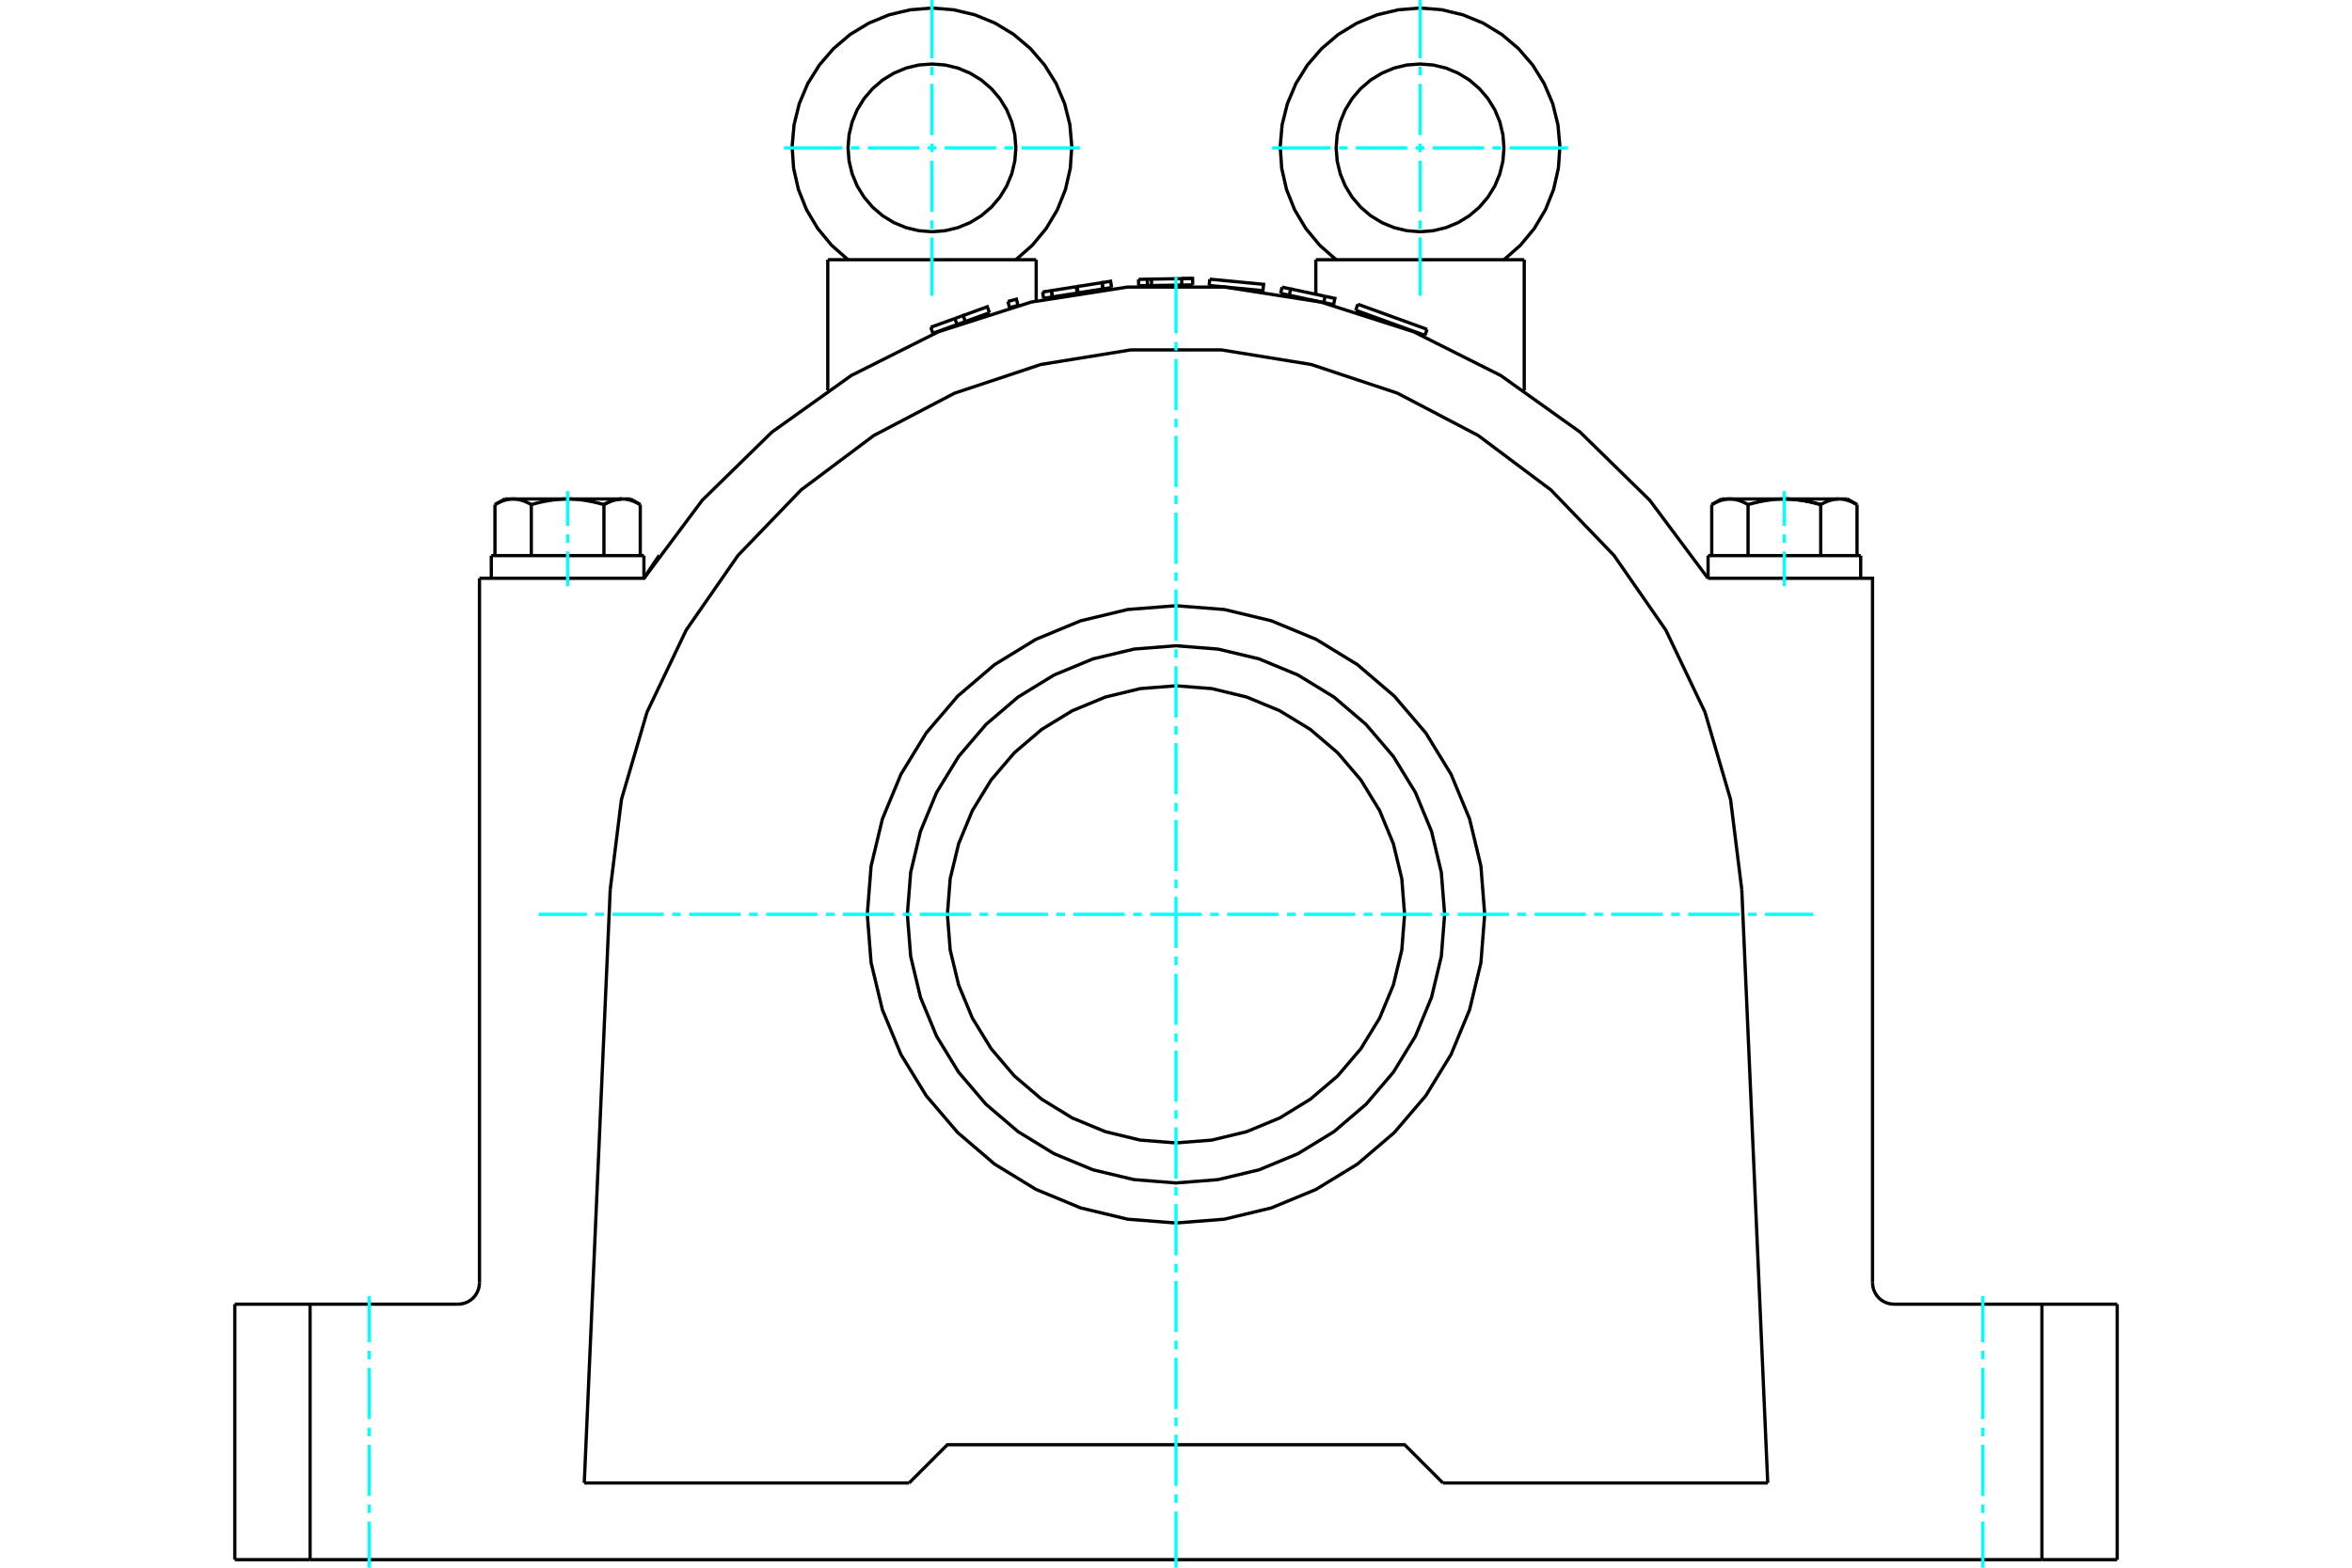 <?xml version="1.0" standalone="no"?>
<!DOCTYPE svg PUBLIC "-//W3C//DTD SVG 1.1//EN"
	"http://www.w3.org/Graphics/SVG/1.1/DTD/svg11.dtd">
<svg xmlns="http://www.w3.org/2000/svg" height="100%" width="100%" viewBox="0 0 36000 24000">
	<rect x="-1800" y="-1200" width="39600" height="26400" style="fill:#FFF"/>
	<g style="fill:none; fill-rule:evenodd" transform="matrix(1 0 0 1 0 0)">
		<g style="fill:none; stroke:#000; stroke-width:50; shape-rendering:geometricPrecision">
			<polyline points="18920,4410 19331,4450 19341,4353 18517,4274"/>
			<line x1="18508" y1="4371" x2="18517" y2="4274"/>
			<line x1="18508" y1="4371" x2="18920" y2="4410"/>
			<polyline points="17014,4402 16882,4423 16502,4483 16495,4485"/>
			<polyline points="16108,4546 16092,4449 15959,4470"/>
			<line x1="15974" y1="4567" x2="15959" y2="4470"/>
			<line x1="16108" y1="4546" x2="15974" y2="4567"/>
			<line x1="16108" y1="4546" x2="16093" y2="4449"/>
			<line x1="16882" y1="4423" x2="16867" y2="4327"/>
			<polyline points="17014,4402 16999,4306 16867,4327"/>
			<polyline points="16882,4423 16867,4327 16487,4387"/>
			<polyline points="16502,4483 16487,4387 16472,4389"/>
			<line x1="16488" y1="4486" x2="16472" y2="4389"/>
			<line x1="16495" y1="4485" x2="16488" y2="4486"/>
			<line x1="16472" y1="4389" x2="16093" y2="4449"/>
			<line x1="16488" y1="4486" x2="16108" y2="4546"/>
			<polyline points="15145,4788 14776,4922 14712,4945"/>
			<line x1="14616" y1="4876" x2="14246" y2="5010"/>
			<line x1="14279" y1="5102" x2="14246" y2="5010"/>
			<line x1="14649" y1="4968" x2="14279" y2="5102"/>
			<polyline points="15145,4788 15112,4696 14743,4830"/>
			<polyline points="14776,4922 14742,4830 14615,4876"/>
			<line x1="14649" y1="4968" x2="14615" y2="4876"/>
			<line x1="14712" y1="4945" x2="14649" y2="4968"/>
			<line x1="15582" y1="4674" x2="15517" y2="4692"/>
			<polyline points="15582,4674 15557,4580 15427,4615"/>
			<line x1="15452" y1="4709" x2="15427" y2="4615"/>
			<line x1="15517" y1="4692" x2="15452" y2="4709"/>
			<polyline points="18256,4361 18088,4364 17842,4368"/>
			<line x1="17625" y1="4273" x2="17562" y2="4274"/>
			<line x1="17626" y1="4371" x2="17563" y2="4372"/>
			<line x1="17626" y1="4371" x2="17625" y2="4273"/>
			<polyline points="17563,4372 17562,4274 17427,4277"/>
			<line x1="17428" y1="4374" x2="17427" y2="4277"/>
			<line x1="17563" y1="4372" x2="17428" y2="4374"/>
			<line x1="18254" y1="4263" x2="18087" y2="4266"/>
			<polyline points="18256,4361 18254,4263 18087,4266"/>
			<polyline points="18088,4364 18087,4266 17625,4273"/>
			<line x1="17842" y1="4368" x2="17626" y2="4371"/>
			<line x1="20262" y1="4632" x2="20412" y2="4664"/>
			<line x1="20007" y1="4578" x2="20262" y2="4632"/>
			<line x1="20282" y1="4536" x2="19755" y2="4424"/>
			<line x1="19735" y1="4520" x2="20007" y2="4578"/>
			<line x1="20262" y1="4632" x2="20282" y2="4536"/>
			<polyline points="19734,4520 19755,4424 19623,4396"/>
			<line x1="19602" y1="4492" x2="19623" y2="4396"/>
			<line x1="19602" y1="4492" x2="19734" y2="4520"/>
			<polyline points="20412,4664 20432,4568 20282,4536"/>
			<line x1="21280" y1="4942" x2="21810" y2="5134"/>
			<line x1="20784" y1="4658" x2="21843" y2="5042"/>
			<line x1="20750" y1="4750" x2="21280" y2="4942"/>
			<polyline points="7010,19966 7062,19962 7112,19950 7160,19930 7204,19903 7243,19870 7276,19831 7303,19786 7323,19739 7335,19688 7339,19637"/>
			<polyline points="3594,19966 4746,19966 7010,19966"/>
			<polyline points="28661,19637 28665,19688 28677,19739 28697,19786 28724,19831 28757,19870 28796,19903 28840,19930 28888,19950 28938,19962 28990,19966 31254,19966 32406,19966"/>
			<polyline points="27312,7639 27327,7639 27343,7640 27358,7640 27373,7640 27388,7641 27404,7642 27419,7643 27434,7644 27449,7645 27465,7646 27480,7648 27495,7649 27510,7651 27526,7653 27541,7655 27557,7657 27572,7659 27588,7662 27604,7664 27619,7667 27635,7670 27651,7673 27667,7676 27683,7679 27699,7682 27716,7686 27732,7690 27749,7694 27765,7698 27782,7702 27799,7706 27816,7711 27833,7715 27851,7720 27868,7725"/>
			<polyline points="28424,7725 28416,7720 28407,7715 28398,7711 28390,7706 28381,7702 28373,7698 28364,7694 28356,7690 28348,7686 28340,7682 28332,7679 28324,7676 28316,7673 28308,7670 28300,7667 28292,7664 28284,7662 28276,7659 28269,7657 28261,7655 28253,7653 28245,7651 28238,7649 28230,7648 28223,7646 28215,7645 28207,7644 28200,7643 28192,7642 28184,7641 28177,7640 28169,7640 28162,7640 28154,7639 28146,7639 28275,7639"/>
			<polyline points="27868,7725 27851,7720 27833,7715 27816,7711 27799,7706 27782,7702 27765,7698 27749,7694 27732,7690 27716,7686 27699,7682 27683,7679 27667,7676 27651,7673 27635,7670 27619,7667 27604,7664 27588,7662 27572,7659 27557,7657 27541,7655 27526,7653 27510,7651 27495,7649 27480,7648 27465,7646 27449,7645 27434,7644 27419,7643 27404,7642 27388,7641 27373,7640 27358,7640 27343,7640 27327,7639 27312,7639"/>
			<polyline points="28146,7639 28139,7639 28131,7640 28123,7640 28116,7640 28108,7641 28101,7642 28093,7643 28085,7644 28078,7645 28070,7646 28063,7648 28055,7649 28047,7651 28039,7653 28032,7655 28024,7657 28016,7659 28008,7662 28001,7664 27993,7667 27985,7670 27977,7673 27969,7676 27961,7679 27953,7682 27945,7686 27936,7690 27928,7694 27920,7698 27911,7702 27903,7706 27894,7711 27886,7715 27877,7720 27868,7725"/>
			<line x1="27312" y1="7639" x2="28146" y2="7639"/>
			<polyline points="26478,7639 26470,7639 26463,7640 26455,7640 26448,7640 26440,7641 26432,7642 26425,7643 26417,7644 26410,7645 26402,7646 26394,7648 26387,7649 26379,7651 26371,7653 26364,7655 26356,7657 26348,7659 26340,7662 26332,7664 26325,7667 26317,7670 26309,7673 26301,7676 26293,7679 26285,7682 26276,7686 26268,7690 26260,7694 26252,7698 26243,7702 26235,7706 26226,7711 26218,7715 26209,7720 26200,7725"/>
			<line x1="26349" y1="7639" x2="26478" y2="7639"/>
			<polyline points="27312,7639 27297,7639 27282,7640 27266,7640 27251,7640 27236,7641 27221,7642 27206,7643 27190,7644 27175,7645 27160,7646 27145,7648 27129,7649 27114,7651 27099,7653 27083,7655 27068,7657 27052,7659 27037,7662 27021,7664 27005,7667 26989,7670 26973,7673 26957,7676 26941,7679 26925,7682 26909,7686 26892,7690 26876,7694 26859,7698 26842,7702 26825,7706 26808,7711 26791,7715 26774,7720 26756,7725"/>
			<line x1="26478" y1="7639" x2="27312" y2="7639"/>
			<polyline points="26756,7725 26747,7720 26739,7715 26730,7711 26721,7706 26713,7702 26705,7698 26696,7694 26688,7690 26680,7686 26672,7682 26664,7679 26655,7676 26647,7673 26640,7670 26632,7667 26624,7664 26616,7662 26608,7659 26600,7657 26593,7655 26585,7653 26577,7651 26570,7649 26562,7648 26554,7646 26547,7645 26539,7644 26531,7643 26524,7642 26516,7641 26509,7640 26501,7640 26493,7640 26486,7639 26478,7639"/>
			<line x1="26200" y1="8506" x2="26200" y2="7725"/>
			<line x1="26756" y1="8506" x2="26756" y2="7725"/>
			<polyline points="9244,7725 9253,7720 9261,7715 9270,7711 9279,7706 9287,7702 9295,7698 9304,7694 9312,7690 9320,7686 9328,7682 9336,7679 9345,7676 9353,7673 9360,7670 9368,7667 9376,7664 9384,7662 9392,7659 9400,7657 9407,7655 9415,7653 9423,7651 9430,7649 9438,7648 9446,7646 9453,7645 9461,7644 9469,7643 9476,7642 9484,7641 9491,7640 9499,7640 9507,7640 9514,7639 9522,7639"/>
			<polyline points="9800,7725 9791,7720 9782,7715 9774,7711 9765,7706 9757,7702 9748,7698 9740,7694 9732,7690 9724,7686 9715,7682 9707,7679 9699,7676 9691,7673 9683,7670 9675,7667 9668,7664 9660,7662 9652,7659 9644,7657 9636,7655 9629,7653 9621,7651 9613,7649 9606,7648 9598,7646 9590,7645 9583,7644 9575,7643 9568,7642 9560,7641 9552,7640 9545,7640 9537,7640 9530,7639 9522,7639 9651,7639"/>
			<polyline points="9244,7725 9226,7720 9209,7715 9192,7711 9175,7706 9158,7702 9141,7698 9124,7694 9108,7690 9091,7686 9075,7682 9059,7679 9043,7676 9027,7673 9011,7670 8995,7667 8979,7664 8963,7662 8948,7659 8932,7657 8917,7655 8901,7653 8886,7651 8871,7649 8855,7648 8840,7646 8825,7645 8810,7644 8794,7643 8779,7642 8764,7641 8749,7640 8734,7640 8718,7640 8703,7639 8688,7639"/>
			<polyline points="9522,7639 9514,7639 9507,7640 9499,7640 9491,7640 9484,7641 9476,7642 9469,7643 9461,7644 9453,7645 9446,7646 9438,7648 9430,7649 9423,7651 9415,7653 9407,7655 9400,7657 9392,7659 9384,7662 9376,7664 9368,7667 9360,7670 9353,7673 9345,7676 9336,7679 9328,7682 9320,7686 9312,7690 9304,7694 9295,7698 9287,7702 9279,7706 9270,7711 9261,7715 9253,7720 9244,7725"/>
			<line x1="8688" y1="7639" x2="9522" y2="7639"/>
			<polyline points="7854,7639 7846,7639 7838,7640 7831,7640 7823,7640 7816,7641 7808,7642 7800,7643 7793,7644 7785,7645 7777,7646 7770,7648 7762,7649 7755,7651 7747,7653 7739,7655 7731,7657 7724,7659 7716,7662 7708,7664 7700,7667 7692,7670 7684,7673 7676,7676 7668,7679 7660,7682 7652,7686 7644,7690 7636,7694 7627,7698 7619,7702 7610,7706 7602,7711 7593,7715 7584,7720 7576,7725"/>
			<line x1="7725" y1="7639" x2="7854" y2="7639"/>
			<polyline points="8688,7639 8673,7639 8657,7640 8642,7640 8627,7640 8612,7641 8596,7642 8581,7643 8566,7644 8551,7645 8535,7646 8520,7648 8505,7649 8490,7651 8474,7653 8459,7655 8443,7657 8428,7659 8412,7662 8396,7664 8381,7667 8365,7670 8349,7673 8333,7676 8317,7679 8301,7682 8284,7686 8268,7690 8251,7694 8235,7698 8218,7702 8201,7706 8184,7711 8167,7715 8149,7720 8132,7725"/>
			<line x1="7854" y1="7639" x2="8688" y2="7639"/>
			<polyline points="8132,7725 8123,7720 8114,7715 8106,7711 8097,7706 8089,7702 8080,7698 8072,7694 8064,7690 8055,7686 8047,7682 8039,7679 8031,7676 8023,7673 8015,7670 8007,7667 7999,7664 7992,7662 7984,7659 7976,7657 7968,7655 7961,7653 7953,7651 7945,7649 7937,7648 7930,7646 7922,7645 7915,7644 7907,7643 7899,7642 7892,7641 7884,7640 7877,7640 7869,7640 7861,7639 7854,7639"/>
			<line x1="7576" y1="8506" x2="7576" y2="7725"/>
			<line x1="8132" y1="8506" x2="8132" y2="7725"/>
			<line x1="27868" y1="8506" x2="27868" y2="7725"/>
			<line x1="28424" y1="8506" x2="28424" y2="7725"/>
			<line x1="9244" y1="8506" x2="9244" y2="7725"/>
			<line x1="9800" y1="8506" x2="9800" y2="7725"/>
			<line x1="26144" y1="8506" x2="28480" y2="8506"/>
			<line x1="7520" y1="8506" x2="9856" y2="8506"/>
			<polyline points="9858,8853 9868,8836 9879,8819 9889,8803 9900,8787 9910,8771 9920,8755 9930,8740 9940,8725 9950,8710 9959,8696 9969,8682 9978,8668 9986,8655 9995,8642 10003,8630 10011,8618 10019,8607 10026,8596 10033,8586 10039,8576 10046,8567 10052,8558 10057,8550 10062,8543 10067,8536 10071,8530 10075,8525 10078,8520 10081,8516 10083,8512 10086,8509 10087,8507 10088,8505 10089,8504 10089,8504"/>
			<polyline points="26142,8853 25251,7658 24185,6615 22971,5749 21639,5080 20219,4625 18746,4395 17254,4395 15781,4625 14361,5080 13029,5749 11815,6615 10749,7658 9858,8853 7339,8853"/>
			<line x1="20140" y1="3976" x2="23330" y2="3976"/>
			<line x1="12670" y1="3976" x2="15860" y2="3976"/>
			<polyline points="13915,22703 14501,22117 21499,22117 22085,22703"/>
			<line x1="4746" y1="19966" x2="4746" y2="23877"/>
			<line x1="31254" y1="23877" x2="4746" y2="23877"/>
			<line x1="31254" y1="23877" x2="31254" y2="19966"/>
			<polyline points="28661,19637 28661,8853 26142,8853"/>
			<line x1="7339" y1="19637" x2="7339" y2="8853"/>
			<line x1="13915" y1="22703" x2="8943" y2="22703"/>
			<line x1="27057" y1="22703" x2="22085" y2="22703"/>
			<line x1="8943" y1="22703" x2="9340" y2="13620"/>
			<polyline points="26660,13620 26488,12239 26097,10903 25497,9646 24704,8503 23738,7500 22624,6666 21391,6020 20070,5580 18696,5357 17304,5357 15930,5580 14609,6020 13376,6666 12262,7500 11296,8503 10503,9646 9903,10903 9512,12239 9340,13620"/>
			<line x1="26660" y1="13620" x2="27057" y2="22703"/>
			<line x1="3594" y1="23877" x2="3594" y2="19966"/>
			<line x1="4746" y1="23877" x2="3594" y2="23877"/>
			<line x1="32406" y1="23877" x2="31254" y2="23877"/>
			<line x1="32406" y1="19966" x2="32406" y2="23877"/>
			<polyline points="22725,13998 22667,13259 22494,12538 22210,11853 21823,11221 21341,10657 20777,10175 20145,9788 19460,9504 18739,9331 18000,9273 17261,9331 16540,9504 15855,9788 15223,10175 14659,10657 14177,11221 13790,11853 13506,12538 13333,13259 13275,13998 13333,14737 13506,15458 13790,16143 14177,16775 14659,17339 15223,17821 15855,18208 16540,18492 17261,18665 18000,18723 18739,18665 19460,18492 20145,18208 20777,17821 21341,17339 21823,16775 22210,16143 22494,15458 22667,14737 22725,13998"/>
			<polyline points="22112,13998 22061,13355 21911,12727 21664,12131 21327,11581 20908,11090 20417,10671 19867,10334 19271,10087 18643,9937 18000,9886 17357,9937 16729,10087 16133,10334 15583,10671 15092,11090 14673,11581 14336,12131 14089,12727 13939,13355 13888,13998 13939,14641 14089,15269 14336,15865 14673,16415 15092,16906 15583,17325 16133,17662 16729,17909 17357,18059 18000,18110 18643,18059 19271,17909 19867,17662 20417,17325 20908,16906 21327,16415 21664,15865 21911,15269 22061,14641 22112,13998"/>
			<polyline points="21499,13998 21456,13451 21327,12917 21117,12410 20830,11941 20474,11524 20056,11167 19588,10881 19081,10671 18547,10542 18000,10499 17453,10542 16919,10671 16412,10881 15944,11167 15526,11524 15170,11941 14883,12410 14673,12917 14544,13451 14501,13998 14544,14545 14673,15079 14883,15586 15170,16054 15526,16472 15944,16828 16412,17115 16919,17325 17453,17454 18000,17497 18547,17454 19081,17325 19588,17115 20056,16828 20474,16472 20830,16054 21117,15586 21327,15079 21456,14545 21499,13998"/>
			<line x1="20784" y1="4658" x2="20750" y2="4750"/>
			<line x1="21810" y1="5134" x2="21843" y2="5042"/>
			<polyline points="23021,3975 23271,3755 23484,3498 23655,3211 23779,2901 23853,2575 23876,2242 23846,1910 23766,1586 23635,1279 23459,995 23241,743 22986,527 22701,354 22392,227 22067,149 21735,123 21402,150 21077,227 20769,354 20483,528 20229,744 20011,996 19835,1280 19705,1587 19624,1911 19595,2244 19618,2577 19692,2902 19816,3212 19987,3499 20201,3756 20451,3976"/>
			<polyline points="23020,2264 23004,2063 22957,1867 22880,1681 22774,1509 22643,1356 22490,1225 22318,1120 22132,1042 21936,995 21735,980 21534,995 21338,1042 21152,1120 20980,1225 20827,1356 20696,1509 20591,1681 20514,1867 20467,2063 20451,2264 20467,2465 20514,2661 20591,2847 20696,3019 20827,3172 20980,3303 21152,3408 21338,3485 21534,3532 21735,3548 21936,3532 22132,3485 22318,3408 22490,3303 22643,3172 22774,3019 22880,2847 22957,2661 23004,2465 23020,2264"/>
			<polyline points="15549,2264 15533,2063 15486,1867 15409,1681 15304,1509 15173,1356 15020,1225 14848,1120 14662,1042 14466,995 14265,980 14064,995 13868,1042 13682,1120 13510,1225 13357,1356 13226,1509 13120,1681 13043,1867 12996,2063 12980,2264 12996,2465 13043,2661 13120,2847 13226,3019 13357,3172 13510,3303 13682,3408 13868,3485 14064,3532 14265,3548 14466,3532 14662,3485 14848,3408 15020,3303 15173,3172 15304,3019 15409,2847 15486,2661 15533,2465 15549,2264"/>
			<polyline points="15550,3975 15800,3755 16013,3498 16184,3211 16308,2901 16382,2576 16405,2243 16376,1910 16295,1586 16165,1279 15989,996 15771,743 15516,527 15231,354 14922,227 14597,150 14265,123 13932,150 13607,227 13299,354 13013,527 12759,743 12541,996 12364,1279 12234,1586 12154,1910 12124,2243 12147,2576 12221,2901 12345,3211 12516,3498 12729,3755 12979,3975"/>
			<line x1="28424" y1="7725" x2="28275" y2="7639"/>
			<line x1="26349" y1="7639" x2="26200" y2="7725"/>
			<line x1="9800" y1="7725" x2="9651" y2="7639"/>
			<line x1="7725" y1="7639" x2="7576" y2="7725"/>
			<line x1="28480" y1="8853" x2="28480" y2="8506"/>
			<line x1="26144" y1="8506" x2="26144" y2="8853"/>
			<line x1="9856" y1="8853" x2="9856" y2="8506"/>
			<line x1="7520" y1="8506" x2="7520" y2="8853"/>
			<line x1="20140" y1="4606" x2="20140" y2="4607"/>
			<line x1="20140" y1="3976" x2="20140" y2="4506"/>
			<line x1="23330" y1="5976" x2="23330" y2="3976"/>
			<line x1="12670" y1="3976" x2="12670" y2="5976"/>
			<line x1="15860" y1="4607" x2="15860" y2="3976"/>
		</g>
		<g style="fill:none; stroke:#0FF; stroke-width:50; shape-rendering:geometricPrecision">
			<line x1="5652" y1="24000" x2="5652" y2="23294"/>
			<line x1="5652" y1="23163" x2="5652" y2="23032"/>
			<line x1="5652" y1="22902" x2="5652" y2="22117"/>
			<line x1="5652" y1="21987" x2="5652" y2="21856"/>
			<line x1="5652" y1="21725" x2="5652" y2="20941"/>
			<line x1="5652" y1="20811" x2="5652" y2="20680"/>
			<line x1="5652" y1="20549" x2="5652" y2="19843"/>
			<line x1="30348" y1="19843" x2="30348" y2="20549"/>
			<line x1="30348" y1="20680" x2="30348" y2="20811"/>
			<line x1="30348" y1="20941" x2="30348" y2="21725"/>
			<line x1="30348" y1="21856" x2="30348" y2="21987"/>
			<line x1="30348" y1="22117" x2="30348" y2="22902"/>
			<line x1="30348" y1="23032" x2="30348" y2="23163"/>
			<line x1="30348" y1="23294" x2="30348" y2="24000"/>
			<line x1="18000" y1="24000" x2="18000" y2="23139"/>
			<line x1="18000" y1="23008" x2="18000" y2="22877"/>
			<line x1="18000" y1="22747" x2="18000" y2="21963"/>
			<line x1="18000" y1="21832" x2="18000" y2="21701"/>
			<line x1="18000" y1="21570" x2="18000" y2="20786"/>
			<line x1="18000" y1="20656" x2="18000" y2="20525"/>
			<line x1="18000" y1="20394" x2="18000" y2="19610"/>
			<line x1="18000" y1="19480" x2="18000" y2="19349"/>
			<line x1="18000" y1="19218" x2="18000" y2="18434"/>
			<line x1="18000" y1="18303" x2="18000" y2="18173"/>
			<line x1="18000" y1="18042" x2="18000" y2="17258"/>
			<line x1="18000" y1="17127" x2="18000" y2="16997"/>
			<line x1="18000" y1="16866" x2="18000" y2="16082"/>
			<line x1="18000" y1="15951" x2="18000" y2="15820"/>
			<line x1="18000" y1="15690" x2="18000" y2="14906"/>
			<line x1="18000" y1="14775" x2="18000" y2="14644"/>
			<line x1="18000" y1="14513" x2="18000" y2="13729"/>
			<line x1="18000" y1="13599" x2="18000" y2="13468"/>
			<line x1="18000" y1="13337" x2="18000" y2="12553"/>
			<line x1="18000" y1="12423" x2="18000" y2="12292"/>
			<line x1="18000" y1="12161" x2="18000" y2="11377"/>
			<line x1="18000" y1="11246" x2="18000" y2="11116"/>
			<line x1="18000" y1="10985" x2="18000" y2="10201"/>
			<line x1="18000" y1="10070" x2="18000" y2="9939"/>
			<line x1="18000" y1="9809" x2="18000" y2="9025"/>
			<line x1="18000" y1="8894" x2="18000" y2="8763"/>
			<line x1="18000" y1="8633" x2="18000" y2="7849"/>
			<line x1="18000" y1="7718" x2="18000" y2="7587"/>
			<line x1="18000" y1="7456" x2="18000" y2="6672"/>
			<line x1="18000" y1="6542" x2="18000" y2="6411"/>
			<line x1="18000" y1="6280" x2="18000" y2="5496"/>
			<line x1="18000" y1="5366" x2="18000" y2="5235"/>
			<line x1="18000" y1="5104" x2="18000" y2="4243"/>
			<line x1="8245" y1="13998" x2="8983" y2="13998"/>
			<line x1="9113" y1="13998" x2="9244" y2="13998"/>
			<line x1="9375" y1="13998" x2="10159" y2="13998"/>
			<line x1="10290" y1="13998" x2="10420" y2="13998"/>
			<line x1="10551" y1="13998" x2="11335" y2="13998"/>
			<line x1="11466" y1="13998" x2="11596" y2="13998"/>
			<line x1="11727" y1="13998" x2="12511" y2="13998"/>
			<line x1="12642" y1="13998" x2="12773" y2="13998"/>
			<line x1="12903" y1="13998" x2="13687" y2="13998"/>
			<line x1="13818" y1="13998" x2="13949" y2="13998"/>
			<line x1="14079" y1="13998" x2="14864" y2="13998"/>
			<line x1="14994" y1="13998" x2="15125" y2="13998"/>
			<line x1="15256" y1="13998" x2="16040" y2="13998"/>
			<line x1="16170" y1="13998" x2="16301" y2="13998"/>
			<line x1="16432" y1="13998" x2="17216" y2="13998"/>
			<line x1="17347" y1="13998" x2="17477" y2="13998"/>
			<line x1="17608" y1="13998" x2="18392" y2="13998"/>
			<line x1="18523" y1="13998" x2="18653" y2="13998"/>
			<line x1="18784" y1="13998" x2="19568" y2="13998"/>
			<line x1="19699" y1="13998" x2="19830" y2="13998"/>
			<line x1="19960" y1="13998" x2="20744" y2="13998"/>
			<line x1="20875" y1="13998" x2="21006" y2="13998"/>
			<line x1="21136" y1="13998" x2="21921" y2="13998"/>
			<line x1="22051" y1="13998" x2="22182" y2="13998"/>
			<line x1="22313" y1="13998" x2="23097" y2="13998"/>
			<line x1="23227" y1="13998" x2="23358" y2="13998"/>
			<line x1="23489" y1="13998" x2="24273" y2="13998"/>
			<line x1="24404" y1="13998" x2="24534" y2="13998"/>
			<line x1="24665" y1="13998" x2="25449" y2="13998"/>
			<line x1="25580" y1="13998" x2="25710" y2="13998"/>
			<line x1="25841" y1="13998" x2="26625" y2="13998"/>
			<line x1="26756" y1="13998" x2="26887" y2="13998"/>
			<line x1="27017" y1="13998" x2="27755" y2="13998"/>
			<line x1="8688" y1="8974" x2="8688" y2="8442"/>
			<line x1="8688" y1="8311" x2="8688" y2="8181"/>
			<line x1="8688" y1="8050" x2="8688" y2="7518"/>
			<line x1="27312" y1="7518" x2="27312" y2="8050"/>
			<line x1="27312" y1="8181" x2="27312" y2="8311"/>
			<line x1="27312" y1="8442" x2="27312" y2="8974"/>
		</g>
		<g style="fill:none; stroke:#0FF; stroke-width:50; shape-rendering:geometricPrecision">
			<line x1="12001" y1="2264" x2="12892" y2="2264"/>
			<line x1="13023" y1="2264" x2="13154" y2="2264"/>
			<line x1="13285" y1="2264" x2="14069" y2="2264"/>
			<line x1="14199" y1="2264" x2="14330" y2="2264"/>
			<line x1="14461" y1="2264" x2="15245" y2="2264"/>
			<line x1="15375" y1="2264" x2="15506" y2="2264"/>
			<line x1="15637" y1="2264" x2="16529" y2="2264"/>
			<line x1="14265" y1="4528" x2="14265" y2="3636"/>
			<line x1="14265" y1="3505" x2="14265" y2="3375"/>
			<line x1="14265" y1="3244" x2="14265" y2="2460"/>
			<line x1="14265" y1="2329" x2="14265" y2="2198"/>
			<line x1="14265" y1="2068" x2="14265" y2="1284"/>
			<line x1="14265" y1="1153" x2="14265" y2="1022"/>
			<line x1="14265" y1="892" x2="14265" y2="0"/>
		</g>
		<g style="fill:none; stroke:#0FF; stroke-width:50; shape-rendering:geometricPrecision">
			<line x1="19471" y1="2264" x2="20363" y2="2264"/>
			<line x1="20494" y1="2264" x2="20625" y2="2264"/>
			<line x1="20755" y1="2264" x2="21539" y2="2264"/>
			<line x1="21670" y1="2264" x2="21801" y2="2264"/>
			<line x1="21931" y1="2264" x2="22715" y2="2264"/>
			<line x1="22846" y1="2264" x2="22977" y2="2264"/>
			<line x1="23108" y1="2264" x2="23999" y2="2264"/>
			<line x1="21735" y1="4528" x2="21735" y2="3636"/>
			<line x1="21735" y1="3505" x2="21735" y2="3375"/>
			<line x1="21735" y1="3244" x2="21735" y2="2460"/>
			<line x1="21735" y1="2329" x2="21735" y2="2198"/>
			<line x1="21735" y1="2068" x2="21735" y2="1284"/>
			<line x1="21735" y1="1153" x2="21735" y2="1022"/>
			<line x1="21735" y1="892" x2="21735" y2="0"/>
		</g>
	</g>
</svg>

